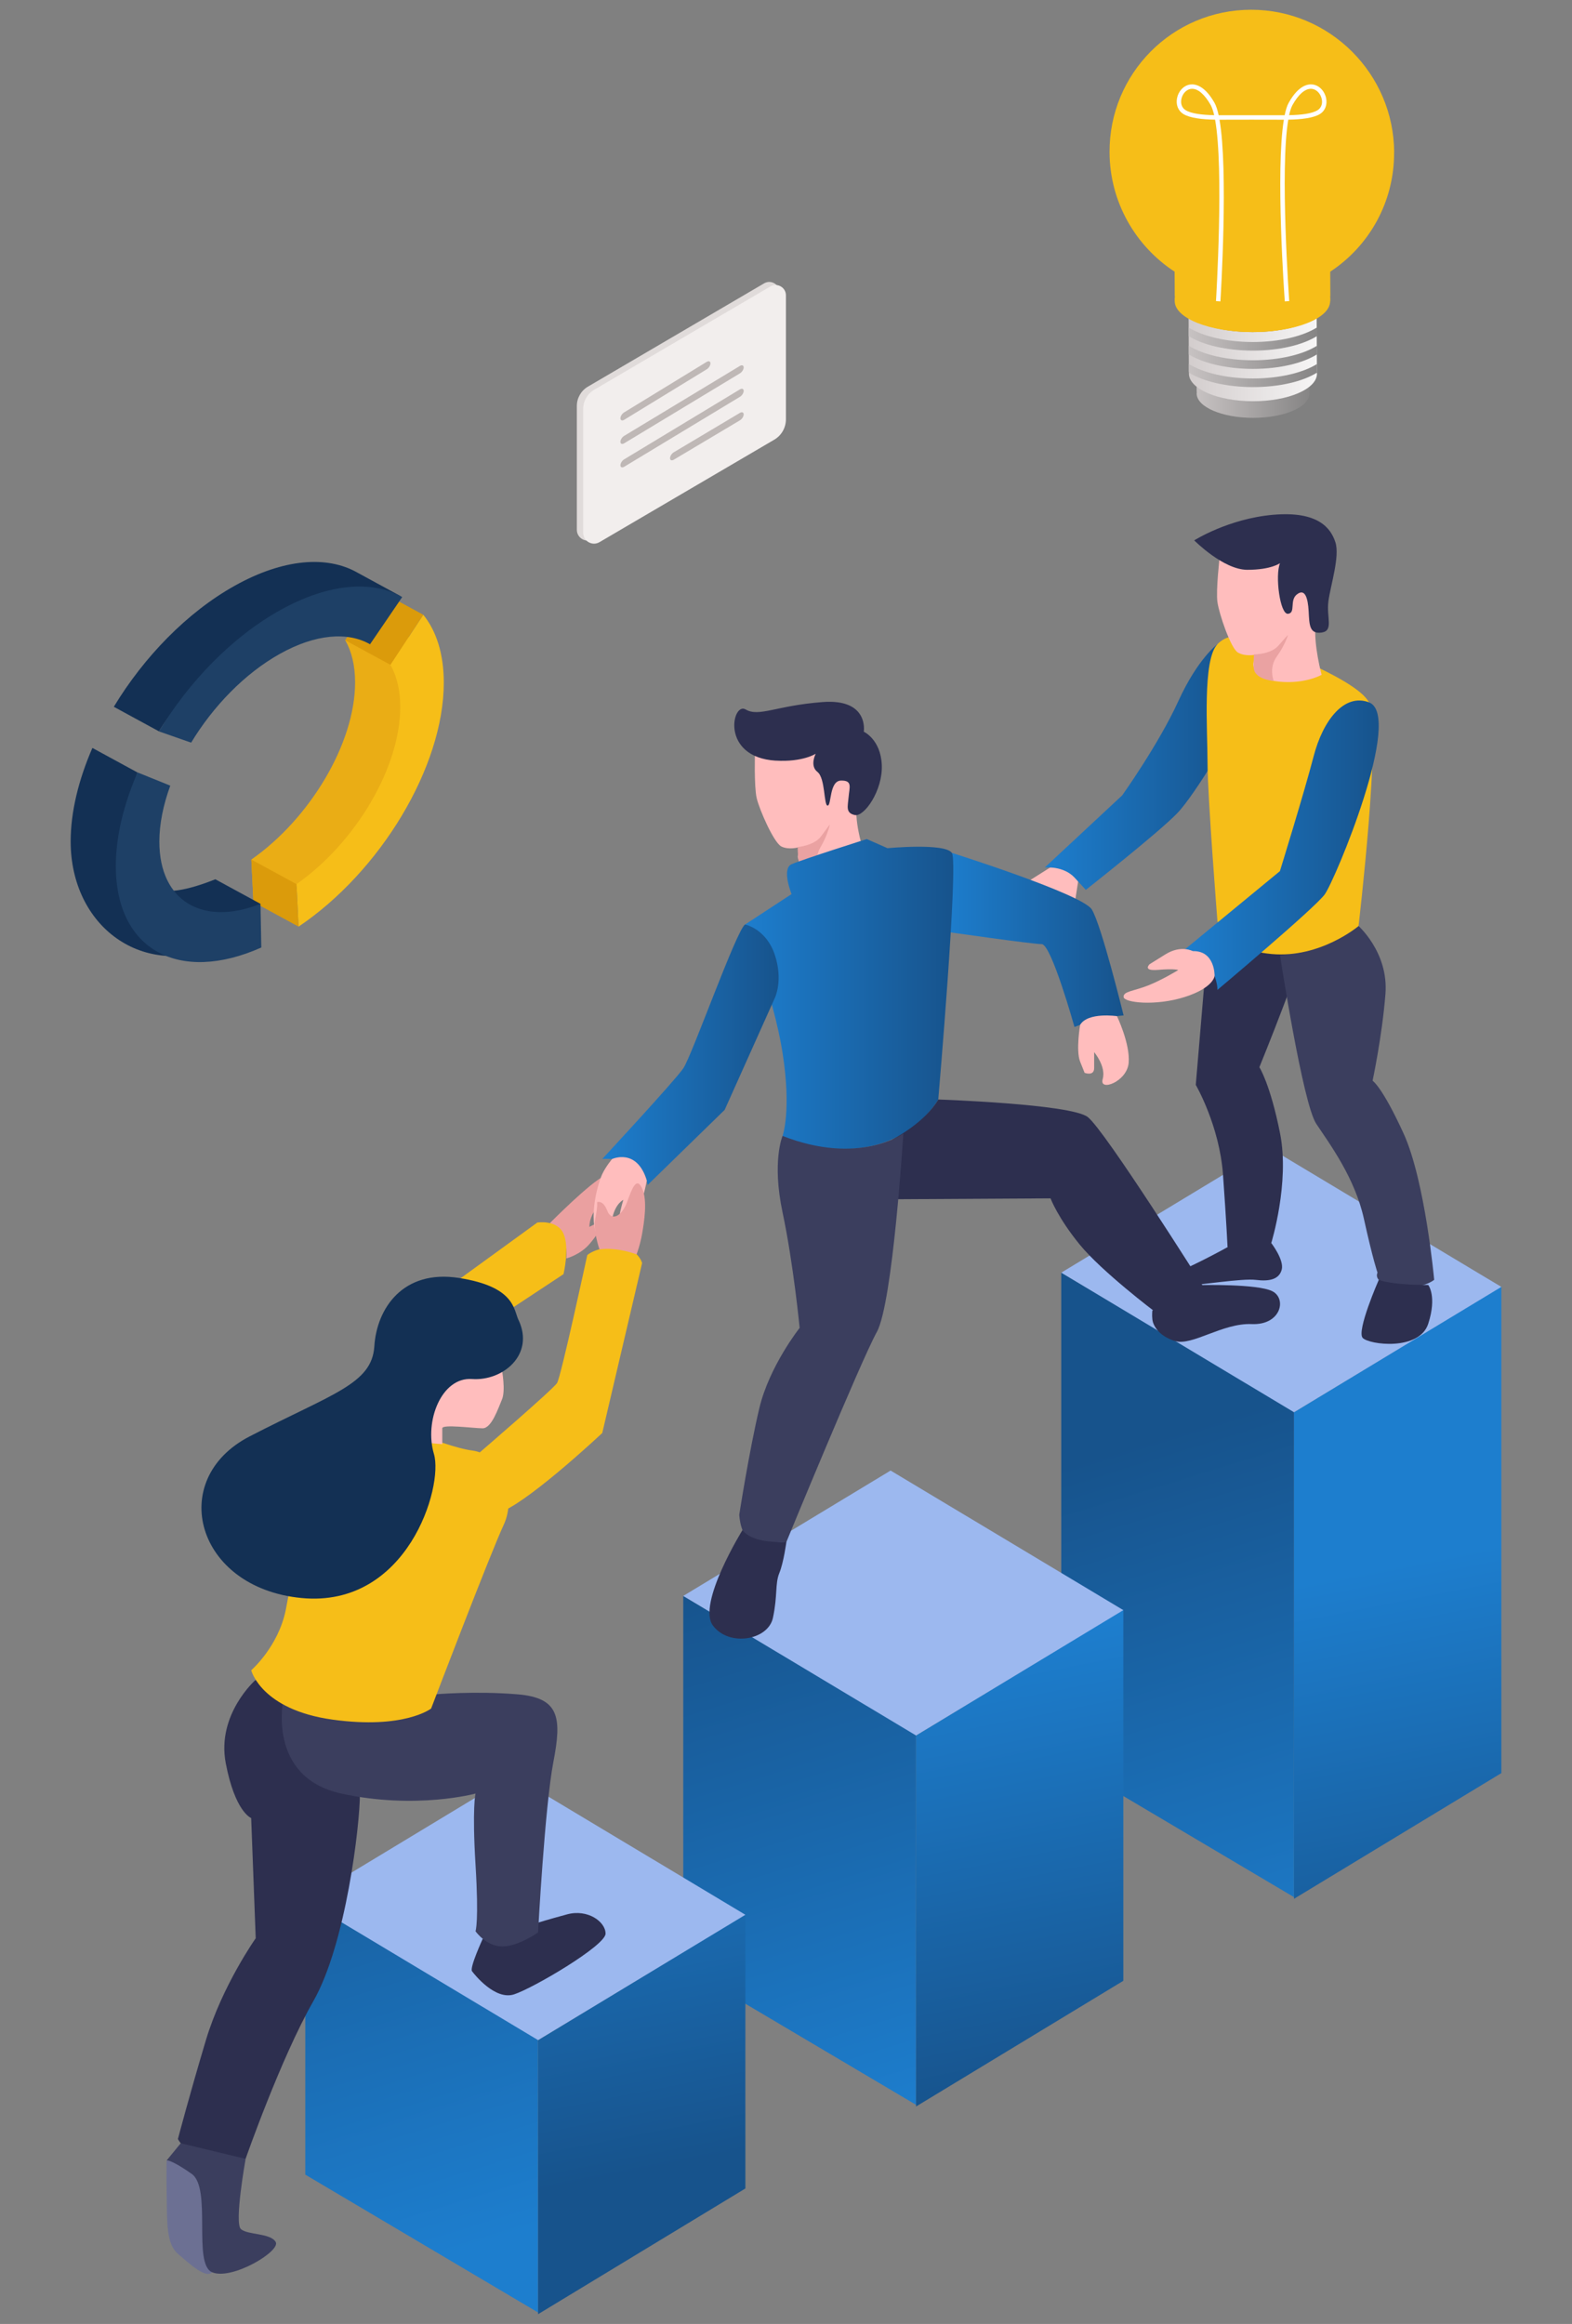<?xml version="1.0" encoding="UTF-8"?>
<svg id="Layer_1" data-name="Layer 1" xmlns="http://www.w3.org/2000/svg" xmlns:xlink="http://www.w3.org/1999/xlink" viewBox="0 0 416 615">
  <rect x="0" y="0" width="416" height="615" fill="#808080" stroke="none"/>
  <defs>
    <style>
      .cls-1 {
        fill: #3b3e5e;
      }

      .cls-2 {
        fill: url(#linear-gradient-15);
      }

      .cls-3 {
        fill: url(#linear-gradient-13);
      }

      .cls-4 {
        fill: url(#linear-gradient-2);
      }

      .cls-5 {
        fill: #f2eeed;
      }

      .cls-6 {
        fill: url(#linear-gradient-10);
      }

      .cls-7 {
        fill: url(#linear-gradient-12);
      }

      .cls-8 {
        fill: #133054;
      }

      .cls-9 {
        fill: #e0dbda;
      }

      .cls-10 {
        fill: #fff;
      }

      .cls-11 {
        fill: #9cb8ef;
      }

      .cls-12 {
        fill: #1e4066;
      }

      .cls-13 {
        fill: none;
      }

      .cls-14 {
        fill: url(#linear-gradient-4);
      }

      .cls-15 {
        fill: #eaad15;
      }

      .cls-16 {
        fill: #ffbdbd;
      }

      .cls-17 {
        fill: #db9b0b;
      }

      .cls-18 {
        fill: url(#linear-gradient-3);
      }

      .cls-19 {
        fill: url(#linear-gradient-5);
      }

      .cls-20 {
        fill: #f6be18;
      }

      .cls-21 {
        fill: url(#linear-gradient-8);
      }

      .cls-22 {
        fill: url(#linear-gradient-14);
      }

      .cls-23 {
        fill: #eaa0a0;
      }

      .cls-24 {
        fill: url(#linear-gradient-7);
      }

      .cls-25 {
        fill: url(#linear-gradient-9);
      }

      .cls-26 {
        fill: #eaa2a2;
      }

      .cls-27 {
        fill: url(#linear-gradient-11);
      }

      .cls-28 {
        fill: url(#linear-gradient-6);
      }

      .cls-29 {
        fill: #bfb8b6;
      }

      .cls-30 {
        fill: #6c7093;
      }

      .cls-31 {
        fill: url(#linear-gradient-16);
      }

      .cls-32 {
        fill: url(#linear-gradient);
      }

      .cls-33 {
        fill: #2d2f4f;
      }
    </style>
    <linearGradient id="linear-gradient" x1="276.48" y1="202.98" x2="326.85" y2="202.98" gradientUnits="userSpaceOnUse">
      <stop offset="0" stop-color="#1d7ece"/>
      <stop offset="1" stop-color="#17538c"/>
    </linearGradient>
    <linearGradient id="linear-gradient-2" x1="345.29" y1="528.21" x2="300.14" y2="382.25" xlink:href="#linear-gradient"/>
    <linearGradient id="linear-gradient-3" x1="368.43" y1="414.23" x2="391.53" y2="530.79" xlink:href="#linear-gradient"/>
    <linearGradient id="linear-gradient-4" x1="234.17" y1="562.58" x2="189.01" y2="416.63" xlink:href="#linear-gradient"/>
    <linearGradient id="linear-gradient-5" x1="258.79" y1="435.96" x2="281.89" y2="552.52" xlink:href="#linear-gradient"/>
    <linearGradient id="linear-gradient-6" x1="123.29" y1="595.3" x2="78.14" y2="449.34" xlink:href="#linear-gradient"/>
    <linearGradient id="linear-gradient-7" x1="149.62" y1="457.6" x2="172.72" y2="574.15" xlink:href="#linear-gradient"/>
    <linearGradient id="linear-gradient-8" x1="249.99" y1="248.74" x2="297.34" y2="248.74" xlink:href="#linear-gradient"/>
    <linearGradient id="linear-gradient-9" x1="197.17" y1="263.09" x2="252.28" y2="263.09" xlink:href="#linear-gradient"/>
    <linearGradient id="linear-gradient-10" x1="159.38" y1="279.13" x2="206.05" y2="279.13" xlink:href="#linear-gradient"/>
    <linearGradient id="linear-gradient-11" x1="313.52" y1="223.68" x2="364.86" y2="223.68" xlink:href="#linear-gradient"/>
    <linearGradient id="linear-gradient-12" x1="348.22" y1="99.98" x2="378.06" y2="99.98" gradientTransform="translate(-32.03 1.03) skewX(.26)" gradientUnits="userSpaceOnUse">
      <stop offset="0" stop-color="#c7c2c2"/>
      <stop offset="1" stop-color="#868585"/>
    </linearGradient>
    <linearGradient id="linear-gradient-13" x1="346.19" y1="94.24" x2="380.09" y2="94.24" gradientTransform="translate(-32.03 1.03) skewX(.26)" gradientUnits="userSpaceOnUse">
      <stop offset="0" stop-color="#d3cdcd"/>
      <stop offset=".99" stop-color="#f6f5f5"/>
    </linearGradient>
    <linearGradient id="linear-gradient-14" x1="346.19" y1="88.85" x2="380.08" y2="88.85" xlink:href="#linear-gradient-12"/>
    <linearGradient id="linear-gradient-15" x1="346.19" y1="93.69" x2="380.09" y2="93.69" xlink:href="#linear-gradient-12"/>
    <linearGradient id="linear-gradient-16" x1="346.2" y1="98.52" x2="380.09" y2="98.52" xlink:href="#linear-gradient-12"/>
  </defs>
  <path class="cls-16" d="M277.94,229.55l-5.99,3.78,11.71,10.51,1.65-10.57s-1.37-4.05-7.37-3.73Z"/>
  <path class="cls-32" d="M322.17,170.48s-5.2,3.77-10.38,15.13c-5.19,11.36-14.82,24.87-14.82,24.87l-20.49,19.09s4.94-.52,7.9,2.7l2.96,3.22s19.26-15.15,24.2-20.29c4.94-5.14,15.31-23.17,15.31-23.17l-4.68-21.55Z"/>
  <path class="cls-23" d="M149.86,333.03s3.7-.93,6.21-3.9c2.51-2.97,3.99-5.69,3.99-5.69,0,0,.19-.95-1.67,0-1.86.95-2.41,1.23-2.41,1.23,0,0-.24-3.44,3.41-6.55,3.65-3.1,4.59-8.77.68-7-3.9,1.76-14.55,12.56-14.55,12.56,0,0,5.09,3.68,4.34,9.35Z"/>
  <g>
    <path class="cls-16" d="M199.79,198.98s-.27,9.13.45,12.22c.72,3.09,4.56,11.85,6.55,12.82,1.99.97,4.54.21,4.54.21l-.2,2.48s.12,3.99,7.18,4.05c7.06.06,11.08-2.81,11.08-2.81,0,0-2.77-7.5-2.78-13.08,0-5.58-1.74-19.32-7.82-21.16-6.07-1.84-19.01,5.26-19.01,5.26Z"/>
    <path class="cls-33" d="M205.29,201.29c7.14.43,10.57-1.82,10.57-1.82,0,0-1.66,3.16.46,4.81,2.12,1.64,1.66,8.94,2.7,8.91,1.04-.03.41-6.55,3.52-6.62s2.25,1.75,2.03,4.31c-.22,2.56-.86,4.24,1.62,4.81,2.48.57,7.46-6.49,7.16-13.27-.3-6.79-4.77-8.78-4.77-8.78,0,0,1.47-8.8-10.91-7.85-12.38.95-16.82,4.04-20.37,1.95-3.55-2.09-6.76,12.66,8,13.56Z"/>
    <path class="cls-26" d="M211.11,224.16s4.39-.39,6.17-2.84c1.78-2.45,2.33-3.12,2.33-3.12,0,0-.6,2.87-2.49,6.03-1.89,3.16-.23,6.47-.23,6.47,0,0-5.28.12-5.59-3.15-.31-3.26-.19-3.39-.19-3.39Z"/>
  </g>
  <g>
    <g>
      <polygon class="cls-4" points="342.43 373.28 280.84 336.79 280.84 465.57 342.43 502.05 342.43 373.28"/>
      <polygon class="cls-18" points="342.43 373.73 397.3 340.45 397.3 469.23 342.43 502.5 342.43 373.73"/>
    </g>
    <polygon class="cls-11" points="342.43 373.73 280.84 336.79 335.7 303.62 397.3 340.56 342.43 373.73"/>
  </g>
  <g>
    <g>
      <polygon class="cls-14" points="242.41 458.82 180.81 422.34 180.81 520.53 242.41 557.01 242.41 458.82"/>
      <polygon class="cls-19" points="242.41 459.27 297.27 425.99 297.27 524.19 242.41 557.46 242.41 459.27"/>
    </g>
    <polygon class="cls-11" points="242.41 459.27 180.81 422.34 235.68 389.16 297.27 426.1 242.41 459.27"/>
  </g>
  <g>
    <g>
      <polygon class="cls-28" points="142.39 539.44 80.79 502.95 80.79 575.49 142.39 611.97 142.39 539.44"/>
      <polygon class="cls-24" points="142.39 539.89 197.25 506.61 197.25 579.15 142.39 612.42 142.39 539.89"/>
    </g>
    <polygon class="cls-11" points="142.39 539.89 80.79 502.95 135.65 469.78 197.25 506.72 142.39 539.89"/>
  </g>
  <path class="cls-21" d="M251.91,225.71s34.46,10.88,37.01,14.96c2.55,4.08,8.42,28.05,8.42,28.05,0,0-6.38.51-9.69,1.78l-3.31,1.28s-6.12-21.93-8.67-21.93-25.67-3.32-25.67-3.32l1.92-20.83Z"/>
  <path class="cls-25" d="M229.39,222.04s-17.21,5.46-19.92,6.67c-2.71,1.2,0,7.9,0,7.9l-12.3,8.05s7.52,18.65,9.92,33.99c2.41,15.34,0,21.96,0,21.96,0,0,7.82,5.15,21.65,3.02,13.83-2.12,19.55-12.65,19.55-12.65,0,0,5.41-62.56,3.61-65.26-1.8-2.71-17.04-1.26-17.04-1.26l-5.48-2.41Z"/>
  <path class="cls-33" d="M248.3,290.97s35.02,1.17,39.54,4.63c4.52,3.45,30.56,44.85,30.56,44.85,0,0-3.19,4.04-7.97,5.37l-4.78,1.33s-14.08-10.63-19.93-17.8c-5.85-7.18-7.71-12.22-7.71-12.22l-47.04.27,5.22-15.89s8.45-4.26,12.11-10.53Z"/>
  <path class="cls-6" d="M197.17,244.65s5.56,1.12,7.86,8c2.3,6.89,0,11.48,0,11.48l-13.26,29.58-20.4,19.89s-.51-5.61-5.1-6.38c-4.59-.77-6.89-.51-6.89-.51,0,0,19.15-20.66,21.43-23.97,2.28-3.32,14.06-36.59,16.36-38.09Z"/>
  <path class="cls-33" d="M127.75,513.07s-3.52,7.65-2.84,8.58,6.12,7.73,11.1,6.14c4.98-1.59,24.24-12.91,24.24-16.08s-4.76-6.58-10.19-5.1c-5.44,1.48-7.52,2.15-7.52,2.15l-14.79,4.31Z"/>
  <path class="cls-1" d="M207.09,300.6s-2.88,6.69,0,20.25c2.88,13.55,4.52,30.56,4.52,30.56,0,0-8.02,10.1-10.67,21.26-2.66,11.16-5.31,28.17-5.31,28.17,0,0,.25,6.79,4.25,7.18,4,.39,8.24,0,8.24,0,0,0,19.66-47.83,23.92-55.54,4.25-7.71,7.01-52.5,7.01-52.5,0,0-11.71,8.55-31.95.63Z"/>
  <path class="cls-33" d="M196.48,404.92s-12.07,19.53-7.83,25.24c4.24,5.72,14.62,3.92,15.89-2.01,1.27-5.93.53-9,1.69-11.86,1.17-2.86,1.88-8.29,1.88-8.29,0,0-8.67.8-11.63-3.08Z"/>
  <path class="cls-33" d="M317.72,340.08s15.01-.36,18.95,1.61c3.94,1.97,2.3,9.04-5.42,8.71-7.72-.33-15.77,5.86-20.29,4.49-4.52-1.37-5.84-4.33-6-5.64-.16-1.31,0-2.47,0-2.47,0,0,9.58-1.24,12.76-6.7Z"/>
  <path class="cls-16" d="M171.15,312.45s-1.08,6.2-3.13,9.58c-2.05,3.37-2.76,4.6-2.76,4.6,0,0-2.15-.72-1.53-3.99.61-3.27,1.23-5.11,1.23-5.11,0,0-1.94.82-2.86,4.5-.92,3.68-.61,11.76-3.68,6.03-3.07-5.73,0-15.34.97-17.39.98-2.05,2.59-3.95,2.59-3.95,0,0,6.58-3.04,9.18,5.72Z"/>
  <path class="cls-16" d="M285.84,271.2s-1.18,6.81,0,9.76l1.18,2.95s2.53.98,2.53-1.26v-4.21s3.23,3.79,2.25,7.16c-.98,3.37,6.46.7,6.88-4.35.42-5.06-3.1-12.34-3.1-12.34,0,0-7.69-1.14-9.74,2.3Z"/>
  <path class="cls-33" d="M67.67,444.53s-10.4,9.1-7.93,22.07c2.47,12.97,6.73,14.52,6.73,14.52l1.2,31.81s-8.85,12.53-13.18,26.96c-4.32,14.43-7.41,26.17-7.41,26.17,0,0,2.16,4.32,7.72,5.25,5.56.93,10.19,0,10.19,0,0,0,9.27-26.56,17.91-41.69,8.65-15.13,12.35-46.64,12.35-54.97v-20.38s-18.43.02-27.59-9.72Z"/>
  <path class="cls-1" d="M74.98,449.75s-4.43,20.57,15.34,24.89c19.77,4.32,35.52,0,35.52,0,0,0-.93,3.71,0,18.84.93,15.13,0,17.6,0,17.6,0,0,2.78,4.01,7.1,4.01s9.45-3.71,9.45-3.71c0,0,1.79-33.36,4.05-45.09,2.26-11.74,1.64-16.99-9.48-17.91-11.12-.93-21.8,0-21.8,0l-40.18,1.36Z"/>
  <path class="cls-20" d="M96.86,373.73s20.26,9.15,28.1,10.13c7.84.98,11.92,12,8.33,19.68-3.59,7.68-19.2,48.6-19.2,48.6,0,0-7.1,5.55-26.05,2.94-18.95-2.61-21.56-13.07-21.56-13.07,0,0,7.19-6.22,9.15-16.02,1.96-9.79,8.17-49.65,21.24-52.27Z"/>
  <path class="cls-20" d="M126.91,384.4s-6.56,3.82-5.71,10.54c.84,6.73,3.9,8.66,12.09,4.88,8.2-3.78,26.09-20.6,26.09-20.6l10.54-44.97s-1.05-4.19-6.73-4.2c-5.67,0-7.78,2.1-7.78,2.1,0,0-6.94,32.15-7.99,33.84-1.05,1.68-20.52,18.42-20.52,18.42Z"/>
  <path class="cls-20" d="M142.18,323.53s5.25-.84,6.94,2.94c1.68,3.78,0,10.72,0,10.72l-32.78,21.65-4.83-13.03,30.68-22.28Z"/>
  <path class="cls-16" d="M132.83,362.58s1.02,5.41,0,7.79c-1.02,2.38-2.73,7.61-5.11,7.61s-10.69-1.14-10.68,0c.01,1.14,0,4.2,0,4.2l-7.95-.68,2.16-17.83,21.58-1.09Z"/>
  <path class="cls-8" d="M137.24,349.35c4.3,9.21-4.23,16.17-12.32,15.59-8.08-.58-12.67,11.16-10.09,19.83,2.58,8.66-7.05,40.83-35.06,38.12-28-2.7-35.7-31.38-13.76-42.74,21.94-11.36,32.42-13.86,33.05-23.87.63-10.01,7.56-20.4,22.38-18.09,14.82,2.31,14.44,8.28,15.78,11.16Z"/>
  <path class="cls-23" d="M158.63,330.6s-1.76-4.95-1.09-8.2.47-4.26.47-4.26c0,0,1.55-.72,2.69,2.26,1.14,2.98,3.92,1.36,5.26-2.33,1.34-3.69,2.48-6.75,3.96-3.59,1.49,3.16.52,9.08,0,12.05-.52,2.96-1.46,5.43-1.46,5.43,0,0-4.89-1.97-9.83-1.33Z"/>
  <path class="cls-33" d="M319.89,246.2l-3.45,40.9s6.28,10.77,7.21,23.81c.93,13.04,1.2,19.14,1.2,19.14,0,0,2.37,3.56,6.31,1.88,3.94-1.68,5.26-2.99,5.26-2.99,0,0,4.92-15.9,2.33-28.98-2.59-13.07-5.48-17.54-5.48-17.54,0,0,12.62-30.91,12.88-36.22.26-5.31-26.25,0-26.25,0Z"/>
  <path class="cls-1" d="M338.74,252.83s5.99,39.18,9.59,44.58c3.6,5.4,10.2,14.27,12.6,25.13,2.4,10.87,3.6,14.25,3.6,14.25,0,0-1.62,2.9,5.34,3.66s9.66-1.78,9.66-1.78c0,0-2.4-26.25-8.1-38.71-5.7-12.46-8.2-13.96-8.2-13.96,0,0,2.5-11.65,3.4-22.92.9-11.28-7.54-18.43-7.54-18.43,0,0-9.55,6.79-20.35,8.17Z"/>
  <path class="cls-20" d="M331.73,169.56s-5.56-3.22-9.56.92c-3.99,4.13-2.62,22.74-2.62,31.46s2.62,41.8,2.62,41.8c0,0,1.52,7.58,14.38,8.73,12.86,1.15,22.96-7.4,22.96-7.4,0,0,6.2-52.54,2.76-59.2-3.44-6.66-30.54-16.31-30.54-16.31Z"/>
  <path class="cls-27" d="M362.27,185.86c-6.52-2.45-12.15,4.68-14.65,14.31s-8.92,30.37-8.92,30.37l-25.19,20.74s4.83.16,6.85,4.44c2.03,4.28,1.8,6.25,1.8,6.25,0,0,25.67-21.56,28.39-25.26,2.72-3.7,20.96-47.38,11.71-50.85Z"/>
  <g>
    <path class="cls-16" d="M322.79,147.12s-1.06,9.07-.62,12.21c.44,3.14,3.51,12.2,5.4,13.34,1.9,1.14,4.5.61,4.5.61l-.41,2.45s-.23,3.98,6.8,4.66c7.03.68,11.28-1.82,11.28-1.82,0,0-2.11-7.71-1.63-13.27.48-5.56-.05-19.39-5.94-21.75-5.89-2.37-19.39,3.57-19.39,3.57Z"/>
    <path class="cls-26" d="M331.87,173.18s4.41,0,6.4-2.29c1.99-2.28,2.6-2.9,2.6-2.9,0,0-.85,2.8-3.01,5.78-2.16,2.98-.8,6.43-.8,6.43,0,0-5.27-.35-5.29-3.63-.03-3.28.1-3.39.1-3.39Z"/>
    <path class="cls-33" d="M338.75,149.02s-2.33,1.78-8.68,1.77c-6.35-.01-14.04-7.79-14.04-7.79,0,0,9.02-5.73,20.88-6.77,11.86-1.04,15.27,3.51,16.48,7.28,1.21,3.77-1.27,11.31-1.85,15.58-.58,4.27,1.47,7.85-1.81,8.31-3.28.46-3.23-2.17-3.42-5.65-.2-3.48-.95-6.08-3.06-4.49s-.27,4.94-2.4,5.17c-2.13.23-3.48-10.21-2.11-13.42Z"/>
  </g>
  <path class="cls-16" d="M315.66,251.71s-3.11-1.74-7.26.85l-4.16,2.59s-2.08,1.89,2.27,1.51c4.35-.38,5.29.05,5.29.05,0,0-4.21,2.6-8.05,4.11-3.85,1.51-6.52,1.51-6.41,3.02.11,1.51,8.45,2.46,16.18,0,7.73-2.46,7.9-5.6,7.9-5.6,0,0,.15-6.67-5.75-6.54Z"/>
  <path class="cls-33" d="M364.86,338.71s-5.96,13.56-4.24,15.36c1.71,1.8,14.99,3.51,17.34-3.77,2.35-7.28,0-10.25,0-10.25,0,0-8.85.13-13.1-1.34Z"/>
  <path class="cls-33" d="M324.84,330.05s-12.61,6.94-14.53,6.74c-1.93-.19-4.76,4.03,1.33,3.66s17.08-2.2,20.72-1.74c3.64.46,6.17-.18,6.83-2.75.66-2.57-2.78-7.02-2.78-7.02,0,0-4.95,2.91-11.56,1.11Z"/>
  <g>
    <path class="cls-9" d="M202.2,74.99l-46.62,27.33c-1.81,1.06-2.93,3.01-2.93,5.11v32.76c0,2.22,2.41,3.6,4.32,2.47l46.24-27.11c1.92-1.12,3.09-3.18,3.09-5.4v-32.8c0-2.11-2.29-3.42-4.11-2.36Z"/>
    <path class="cls-5" d="M203.88,75.8l-46.62,27.33c-1.81,1.06-2.93,3.01-2.93,5.11v32.76c0,2.22,2.41,3.6,4.32,2.47l46.24-27.11c1.92-1.12,3.09-3.18,3.09-5.4v-32.8c0-2.11-2.29-3.42-4.11-2.36Z"/>
    <g>
      <path class="cls-29" d="M165.17,111.1l21.85-13.37c.54-.32.99-1.02.99-1.57h0c0-.54-.44-.72-.99-.4l-21.85,13.37c-.54.32-.99,1.02-.99,1.57h0c0,.54.44.72.99.4Z"/>
      <path class="cls-29" d="M165.17,117.32l30.64-18.52c.54-.32.99-1.02.99-1.57h0c0-.54-.44-.72-.99-.4l-30.64,18.52c-.54.32-.99,1.02-.99,1.57h0c0,.54.44.72.99.4Z"/>
      <path class="cls-29" d="M165.17,123.53l30.64-18.52c.54-.32.99-1.02.99-1.57h0c0-.54-.44-.72-.99-.4l-30.64,18.52c-.54.32-.99,1.02-.99,1.57h0c0,.54.44.72.99.4Z"/>
      <path class="cls-29" d="M178.3,121.66l17.51-10.43c.54-.32.99-1.02.99-1.57h0c0-.54-.44-.72-.99-.4l-17.51,10.43c-.54.32-.99,1.02-.99,1.57h0c0,.54.44.72.99.4Z"/>
    </g>
  </g>
  <g>
    <path class="cls-13" d="M308.71,74c.23-.24.47-.47.7-.71"/>
    <path class="cls-7" d="M346.51,103.75h-.04c.02.12.04.26.04.4.02,3.55-6.64,6.43-14.88,6.43s-14.93-2.88-14.95-6.43c0-.15.02-.28.04-.4h-.04l-.06-12.65c3.27,2.03,8.75,3.37,14.93,3.37s11.65-1.34,14.9-3.37l.06,12.65Z"/>
    <path class="cls-3" d="M348.51,98.42h-.05c.02.14.05.29.05.46.02,4.03-7.54,7.3-16.91,7.3s-16.96-3.27-16.98-7.3c0-.17.02-.32.04-.46h-.05l-.07-14.37c3.72,2.31,9.94,3.83,16.96,3.83s13.23-1.52,16.93-3.83l.07,14.37Z"/>
    <path class="cls-20" d="M368.92,40.31c.07,13.22-6.66,24.85-16.9,31.59l.03,6.54h-.06c.02.18.06.37.06.55,0,1.87-1.34,3.61-3.62,5.05-3.7,2.31-9.9,3.83-16.93,3.83s-13.25-1.52-16.96-3.83c-2.3-1.44-3.66-3.17-3.67-5.05,0-.19.03-.38.06-.55h-.06l-.03-6.54c-10.31-6.74-17.16-18.37-17.22-31.59-.1-20.84,16.67-37.73,37.47-37.73,20.79,0,37.74,16.9,37.85,37.73Z"/>
    <path class="cls-22" d="M331.52,90.51c-7.03,0-13.25-1.52-16.96-3.83v2.28c3.73,2.31,9.95,3.83,16.98,3.83s13.23-1.52,16.93-3.83v-2.28c-3.71,2.31-9.91,3.83-16.94,3.83Z"/>
    <path class="cls-2" d="M331.55,95.34c-7.03,0-13.25-1.52-16.96-3.83v2.28c3.73,2.31,9.95,3.83,16.98,3.83s13.23-1.52,16.93-3.83v-2.28c-3.71,2.31-9.91,3.83-16.94,3.83Z"/>
    <path class="cls-31" d="M331.57,100.16c-7.03,0-13.25-1.52-16.96-3.83v2.28c3.73,2.31,9.95,3.83,16.98,3.83s13.23-1.52,16.93-3.83v-2.28c-3.71,2.31-9.91,3.83-16.94,3.83Z"/>
    <path class="cls-20" d="M351.99,79.71c.02,4.51-9.16,8.17-20.52,8.17s-20.58-3.66-20.6-8.17c-.02-4.51,9.16-8.17,20.52-8.17,11.36,0,20.58,3.66,20.6,8.17Z"/>
    <path class="cls-10" d="M350.93,25.99c-.39-1.9-1.78-3.35-3.46-3.62-1.29-.2-3.83.15-6.44,4.83-.43.76-.78,1.89-1.07,3.29-2.81-.01-14.66-.01-17.47,0-.3-1.4-.67-2.53-1.1-3.29-2.66-4.68-5.21-5.03-6.49-4.83-1.67.27-3.05,1.72-3.42,3.62-.34,1.72.29,3.32,1.65,4.17,1.74,1.08,5.03,1.46,8.42,1.51,2.38,13.04.26,47.61.24,48.01l1.17.08c.1-1.6,2.12-34.64-.24-48.08,3.4-.02,13.62-.02,17.03,0-2.22,13.44.13,46.48.25,48.08l1.17-.08c-.03-.39-2.49-34.97-.25-48.01,3.39-.05,6.68-.43,8.4-1.51,1.35-.84,1.97-2.44,1.61-4.17ZM313.74,29.15c-.94-.59-1.36-1.68-1.11-2.93.28-1.4,1.29-2.5,2.46-2.69.13-.02.26-.03.39-.03,1.59,0,3.31,1.5,4.89,4.27.36.64.67,1.56.94,2.71-3.11-.06-6.05-.39-7.56-1.33ZM348.69,29.15c-1.5.94-4.44,1.28-7.55,1.33.25-1.15.55-2.07.91-2.71,1.55-2.78,3.26-4.27,4.85-4.27.13,0,.26,0,.39.03,1.17.19,2.19,1.29,2.49,2.69.26,1.25-.15,2.34-1.09,2.93Z"/>
  </g>
  <path class="cls-30" d="M44.11,571.72s-.12,1.89,0,9.16c.12,7.27-.12,12.91,2.97,15.57,3.1,2.66,7.42,6.65,9.05,4.86,1.63-1.79-2.26-26.38-2.67-26.89s-9.35-2.71-9.35-2.71Z"/>
  <path class="cls-1" d="M65,571.31s-3.06,16.99-1.25,18.59,7.81,1,9.21,3.41-11.62,10.22-16.83,8.01c-5.21-2.2,0-22.23-5.41-26.04-5.41-3.81-6.61-3.56-6.61-3.56l3.72-4.54,17.17,4.13Z"/>
  <g>
    <g>
      <path class="cls-15" d="M66.51,227.47c15.51-10.82,27.46-30.78,27.46-46.88,0-4.48-.93-8.22-2.6-11.15l8.7-13.25c3.45,4.3,14.23,21.13,14.23,28.75,0,22.28-27.45,50.56-47.23,53.78l-.55-11.25Z"/>
      <path class="cls-20" d="M78.46,233.97c15.51-10.82,27.46-30.78,27.46-46.88,0-4.48-.93-8.22-2.6-11.15l8.7-13.25c3.45,4.3,5.42,10.34,5.42,17.96,0,22.28-16.8,50.02-38.43,64.57l-.55-11.25Z"/>
      <polygon class="cls-17" points="100.07 156.19 112.01 162.69 103.31 175.93 91.37 169.44 100.07 156.19"/>
      <polygon class="cls-17" points="66.51 227.47 78.46 233.97 79.01 245.22 67.07 238.72 66.51 227.47"/>
    </g>
    <path class="cls-8" d="M106.44,157.99c-5.84-3.35-31.94,9.65-41.45,14.97-9.3,5.2-17.11,10.97-22.93,20.58l-11.94-6.5c7.93-13.11,19.31-24.94,31.99-32.03,12.9-7.21,24.45-8.01,32.39-3.52l11.94,6.5Z"/>
    <path class="cls-8" d="M36.4,204.41c-1.84,5.05-2.19,11.68-2.19,16.39,0,15.86,7.61,17.92,22.78,11.89l11.94,6.5-9.63,10.81c-21.66,9.67-40.6-5.01-40.6-27.32,0-7.85,2.11-16.37,5.75-24.75l11.94,6.5Z"/>
    <path class="cls-12" d="M97.92,170.5c-5.84-3.35-14.36-2.78-23.87,2.54-9.3,5.2-17.65,13.87-23.47,23.49l-8.52-2.98c7.93-13.11,19.31-24.94,31.99-32.03,12.9-7.21,24.45-8.01,32.39-3.52l-8.52,12.5Z"/>
    <path class="cls-12" d="M45.06,207.91c-1.84,5.05-2.89,10.1-2.89,14.81,0,15.86,11.59,22.49,26.76,16.46l.22,11.56c-21.66,9.67-38.5.73-38.5-21.58,0-7.85,2.11-16.37,5.75-24.75l8.66,3.5Z"/>
  </g>
</svg>